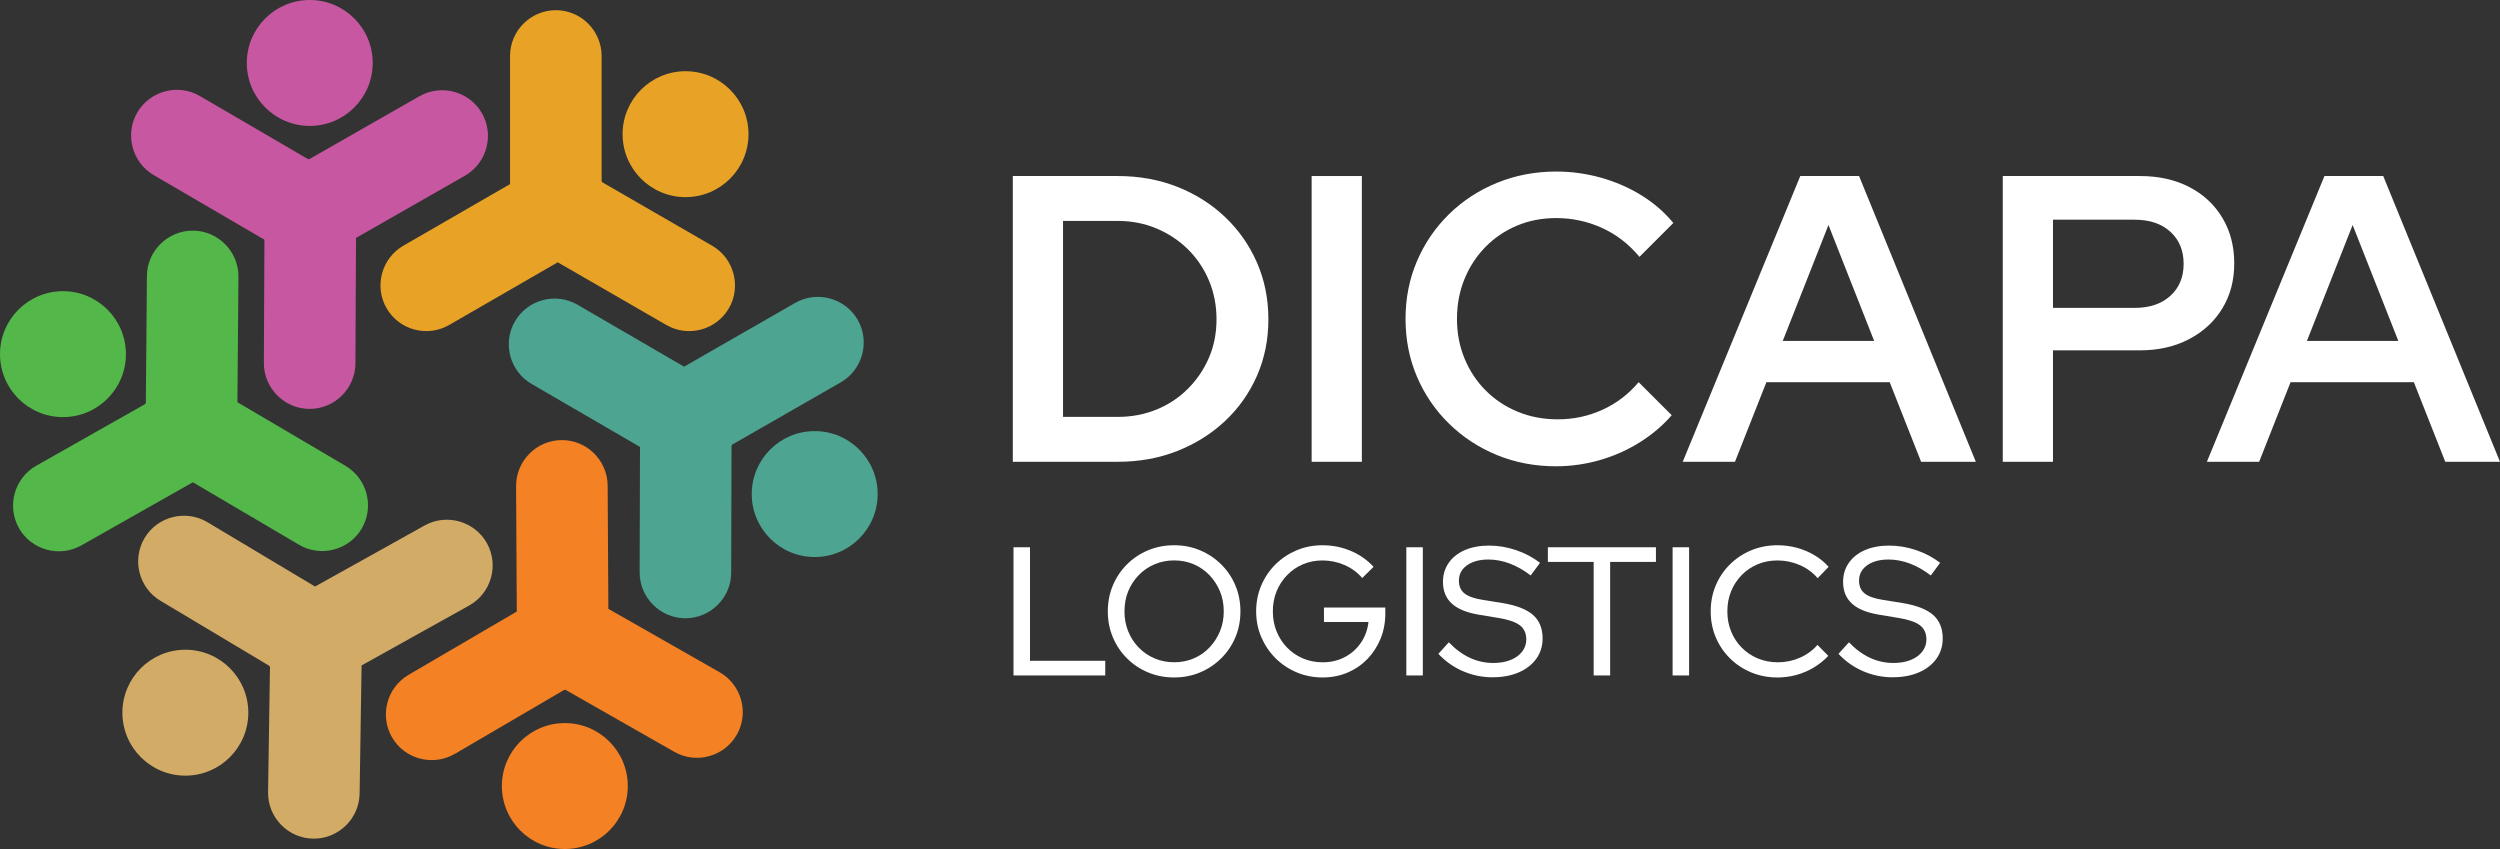 <?xml version="1.0" encoding="UTF-8"?>
<svg id="Capa_1" data-name="Capa 1" xmlns="http://www.w3.org/2000/svg" viewBox="0 0 1190.84 404.41">
  <rect x="0" y="0" width="1190.84" height="404.41" fill="#333333" stroke="none"/>
  <defs>
    <style>
      .cls-1 {
        fill: #f48123;
      }

      .cls-2 {
        fill: #e8a226;
      }

      .cls-3 {
        fill: #fff;
      }

      .cls-4 {
        fill: #53b849;
      }

      .cls-5 {
        fill: #4da491;
      }

      .cls-6 {
        fill: #d2ab66;
      }

      .cls-7 {
        fill: #c757a1;
      }
    </style>
  </defs>
  <g>
    <g>
      <path class="cls-2" d="M339.22,117.04l-52.29-30.19c-.12-.19-.24-.37-.36-.56V26.66c0-11.99-9.81-21.81-21.81-21.81s-21.81,9.81-21.81,21.81v61.03l-50.83,29.35c-10.39,6-13.98,19.4-7.98,29.79,6,10.39,19.4,13.98,29.79,7.98l51.74-29.87,51.74,29.87c10.39,6,23.79,2.41,29.79-7.98,6-10.39,2.41-23.79-7.98-29.79Z"/>
      <circle class="cls-2" cx="326.55" cy="63.91" r="29.99"/>
    </g>
    <g>
      <path class="cls-7" d="M199.82,45.82l-52.43,29.95c-.22,0-.44.02-.66.03l-51.51-30.06c-10.36-6.05-23.78-2.51-29.83,7.85-6.04,10.36-2.51,23.78,7.85,29.83l52.72,30.76-.27,58.69c-.06,11.99,9.71,21.85,21.71,21.91,11.99.06,21.85-9.71,21.91-21.71l.27-59.74,51.88-29.63c10.42-5.95,14.07-19.34,8.12-29.75-5.95-10.42-19.34-14.07-29.75-8.12Z"/>
      <circle class="cls-7" cx="147.55" cy="29.99" r="29.99"/>
    </g>
    <g>
      <path class="cls-4" d="M69.98,131.49l-.51,60.38c-.11.19-.21.39-.31.59l-51.9,29.38c-10.44,5.91-14.14,19.28-8.23,29.72,5.91,10.44,19.28,14.14,29.72,8.23l53.11-30.07,50.58,29.77c10.34,6.08,23.77,2.61,29.86-7.73,6.08-10.34,2.61-23.77-7.73-29.86l-51.49-30.31.5-59.74c.1-11.99-9.63-21.89-21.62-21.99-11.99-.1-21.89,9.63-21.99,21.62Z"/>
      <circle class="cls-4" cx="29.99" cy="168.69" r="29.99"/>
    </g>
    <g>
      <path class="cls-6" d="M76.43,286.17l51.82,30.98c.11.19.23.37.35.56l-.91,59.63c-.18,11.99,9.48,21.96,21.47,22.14,11.99.18,21.96-9.48,22.14-21.47l.93-61.03,51.27-28.57c10.48-5.84,14.27-19.19,8.43-29.67-5.84-10.48-19.19-14.27-29.67-8.43l-52.19,29.08-51.28-30.66c-10.3-6.15-23.75-2.77-29.91,7.53-6.15,10.3-2.77,23.75,7.53,29.91Z"/>
      <circle class="cls-6" cx="88.29" cy="339.48" r="29.99"/>
    </g>
    <g>
      <path class="cls-1" d="M216.62,359.12l52.12-30.48c.22,0,.44-.02.66-.04l51.81,29.53c10.42,5.94,23.81,2.27,29.75-8.15,5.94-10.42,2.27-23.81-8.15-29.75l-53.03-30.22-.33-58.69c-.07-11.99-9.93-21.75-21.93-21.69-11.99.07-21.75,9.93-21.69,21.93l.33,59.74-51.57,30.16c-10.35,6.05-13.87,19.48-7.82,29.83,6.05,10.35,19.48,13.87,29.83,7.82Z"/>
      <circle class="cls-1" cx="269.05" cy="374.42" r="29.99"/>
    </g>
    <g>
      <path class="cls-5" d="M348.29,272.76l.17-60.38c.11-.19.2-.39.3-.59l51.73-29.67c10.4-5.97,14.03-19.36,8.07-29.77-5.97-10.4-19.36-14.03-29.77-8.07l-52.94,30.37-50.75-29.49c-10.37-6.03-23.79-2.47-29.81,7.9-6.03,10.37-2.47,23.79,7.9,29.81l51.66,30.02-.17,59.74c-.03,11.99,9.75,21.84,21.75,21.87,11.99.03,21.84-9.75,21.87-21.75Z"/>
      <circle class="cls-5" cx="388.07" cy="235.34" r="29.99"/>
    </g>
  </g>
  <g>
    <path class="cls-3" d="M482.44,219.97V83.85h49.98c10.24,0,19.71,1.72,28.39,5.15,8.68,3.44,16.27,8.23,22.75,14.39,6.48,6.16,11.54,13.39,15.17,21.68,3.63,8.3,5.44,17.31,5.44,27.03s-1.82,18.7-5.44,26.93c-3.63,8.23-8.69,15.4-15.17,21.49-6.48,6.09-14.07,10.86-22.75,14.29-8.69,3.44-18.15,5.15-28.39,5.15h-49.98ZM506.36,198.58h26.06c6.61,0,12.77-1.17,18.47-3.5,5.7-2.33,10.7-5.64,14.97-9.92,4.28-4.28,7.61-9.2,10.01-14.78,2.4-5.57,3.6-11.67,3.6-18.28s-1.2-12.77-3.6-18.47c-2.4-5.7-5.74-10.66-10.01-14.88-4.28-4.21-9.27-7.52-14.97-9.92-5.71-2.4-11.86-3.6-18.47-3.6h-26.06v93.34Z"/>
    <path class="cls-3" d="M624.78,219.97V83.85h23.92v136.12h-23.92Z"/>
    <path class="cls-3" d="M741.26,222.11c-10.11,0-19.51-1.78-28.2-5.35-8.69-3.56-16.3-8.56-22.85-14.97-6.55-6.42-11.64-13.87-15.26-22.36-3.63-8.49-5.44-17.66-5.44-27.52s1.81-19.02,5.44-27.52c3.63-8.49,8.72-15.94,15.26-22.36,6.55-6.42,14.19-11.41,22.95-14.97,8.75-3.56,18.12-5.35,28.1-5.35,7.26,0,14.36.97,21.29,2.92,6.93,1.94,13.35,4.73,19.25,8.36,5.9,3.63,10.99,8.04,15.27,13.22l-16.14,16.14c-5.05-6.09-11.02-10.69-17.89-13.81-6.87-3.11-14.13-4.67-21.78-4.67-6.74,0-12.96,1.2-18.67,3.6-5.71,2.4-10.69,5.77-14.97,10.11-4.28,4.35-7.62,9.43-10.01,15.27-2.4,5.83-3.6,12.19-3.6,19.06s1.2,13.03,3.6,18.86c2.4,5.83,5.77,10.92,10.11,15.26,4.34,4.35,9.43,7.71,15.26,10.11,5.83,2.4,12.18,3.6,19.06,3.6,7.52,0,14.61-1.52,21.29-4.57,6.68-3.04,12.41-7.42,17.21-13.13l15.75,15.75c-4.28,4.93-9.37,9.24-15.26,12.93-5.9,3.69-12.25,6.51-19.06,8.46-6.8,1.94-13.71,2.92-20.71,2.92Z"/>
    <path class="cls-3" d="M801.54,219.97l56-136.12h28l55.62,136.12h-26.06l-14.97-37.92h-58.73l-14.97,37.92h-24.89ZM849.18,162.41h43.56l-21.78-55.23-21.78,55.23Z"/>
    <path class="cls-3" d="M953.99,219.97V83.85h65.34c8.94,0,16.79,1.75,23.53,5.25,6.74,3.5,11.99,8.39,15.75,14.68,3.76,6.29,5.64,13.51,5.64,21.68s-1.88,15.17-5.64,21.39c-3.76,6.22-9.04,11.12-15.85,14.68-6.81,3.57-14.62,5.35-23.43,5.35h-41.42v53.09h-23.92ZM977.91,146.66h38.89c7.13,0,12.8-1.91,17.02-5.74,4.21-3.82,6.32-8.91,6.32-15.26s-2.11-11.44-6.32-15.27c-4.22-3.82-9.89-5.74-17.02-5.74h-38.89v42Z"/>
    <path class="cls-3" d="M1051.22,219.97l56-136.12h28l55.62,136.12h-26.06l-14.97-37.92h-58.73l-14.97,37.92h-24.89ZM1098.86,162.41h43.56l-21.78-55.23-21.78,55.23Z"/>
  </g>
  <g>
    <path class="cls-3" d="M482.77,321.74v-61.06h7.85v54.08h35.85v6.98h-43.7Z"/>
    <path class="cls-3" d="M559.28,322.7c-4.42,0-8.55-.8-12.39-2.4-3.84-1.6-7.2-3.84-10.08-6.72-2.88-2.88-5.12-6.22-6.72-10.03s-2.4-7.92-2.4-12.34.8-8.53,2.4-12.34,3.84-7.15,6.72-10.03,6.24-5.12,10.08-6.72c3.84-1.6,7.97-2.4,12.39-2.4s8.53.8,12.34,2.4c3.81,1.6,7.17,3.84,10.08,6.72,2.91,2.88,5.16,6.22,6.76,10.03s2.4,7.92,2.4,12.34-.8,8.53-2.4,12.34-3.85,7.15-6.76,10.03c-2.91,2.88-6.27,5.12-10.08,6.72-3.81,1.6-7.92,2.4-12.34,2.4ZM559.28,315.46c3.37,0,6.48-.61,9.33-1.83,2.85-1.22,5.33-2.94,7.46-5.15,2.12-2.21,3.79-4.78,5.02-7.72,1.22-2.94,1.83-6.12,1.83-9.55s-.61-6.69-1.83-9.6c-1.22-2.91-2.89-5.47-5.02-7.68-2.12-2.21-4.61-3.93-7.46-5.15-2.85-1.22-5.96-1.83-9.33-1.83s-6.41.61-9.29,1.83-5.4,2.94-7.55,5.15-3.82,4.77-5.02,7.68c-1.19,2.91-1.79,6.11-1.79,9.6s.59,6.62,1.79,9.55c1.19,2.94,2.86,5.51,5.02,7.72,2.15,2.21,4.67,3.93,7.55,5.15,2.88,1.22,5.98,1.83,9.29,1.83Z"/>
    <path class="cls-3" d="M630.02,322.7c-4.42,0-8.55-.82-12.39-2.44-3.84-1.63-7.2-3.88-10.08-6.76s-5.13-6.22-6.76-10.03c-1.63-3.81-2.44-7.9-2.44-12.26s.8-8.45,2.4-12.26c1.6-3.81,3.84-7.15,6.72-10.03s6.24-5.13,10.08-6.76c3.84-1.63,7.97-2.44,12.39-2.44,4.77,0,9.27.9,13.52,2.7,4.25,1.8,7.85,4.33,10.82,7.59l-5.41,5.32c-2.27-2.67-5.07-4.74-8.42-6.19-3.35-1.45-6.85-2.18-10.51-2.18-3.37,0-6.48.61-9.33,1.83-2.85,1.22-5.35,2.94-7.5,5.15s-3.82,4.77-5.02,7.68c-1.19,2.91-1.79,6.11-1.79,9.6s.59,6.62,1.79,9.55c1.19,2.94,2.86,5.51,5.02,7.72,2.15,2.21,4.67,3.93,7.55,5.15,2.88,1.22,6,1.83,9.38,1.83,3.9,0,7.41-.83,10.55-2.49,3.14-1.66,5.7-3.94,7.68-6.85,1.98-2.91,3.17-6.19,3.58-9.86h-21.2v-6.89h29.22v2.88c0,4.3-.76,8.3-2.27,11.99-1.51,3.69-3.61,6.92-6.28,9.68-2.68,2.76-5.83,4.91-9.46,6.45s-7.57,2.31-11.82,2.31Z"/>
    <path class="cls-3" d="M669.89,321.74v-61.06h7.85v61.06h-7.85Z"/>
    <path class="cls-3" d="M710.97,322.62c-4.88,0-9.57-.96-14.04-2.88-4.48-1.92-8.41-4.68-11.78-8.29l4.97-5.5c3.2,3.32,6.56,5.79,10.08,7.41,3.52,1.63,7.23,2.44,11.12,2.44,3.08,0,5.8-.46,8.16-1.4,2.36-.93,4.2-2.25,5.54-3.97,1.34-1.71,2.01-3.65,2.01-5.8,0-2.97-1.03-5.23-3.1-6.8-2.06-1.57-5.48-2.73-10.25-3.49l-9.42-1.57c-5.76-.99-10.02-2.76-12.78-5.32-2.76-2.56-4.14-5.99-4.14-10.29,0-3.43.92-6.45,2.75-9.07,1.83-2.62,4.39-4.64,7.68-6.06,3.29-1.42,7.11-2.14,11.47-2.14s8.65.71,12.87,2.14c4.22,1.43,8.04,3.45,11.47,6.06l-4.45,6.02c-6.63-5.06-13.38-7.59-20.24-7.59-2.79,0-5.24.42-7.33,1.26-2.09.84-3.72,2.01-4.89,3.49-1.16,1.48-1.74,3.24-1.74,5.28,0,2.68.9,4.73,2.7,6.15,1.8,1.43,4.8,2.46,8.99,3.1l9.25,1.48c6.57,1.11,11.37,3,14.39,5.67,3.02,2.67,4.54,6.4,4.54,11.17,0,3.66-1,6.89-3.01,9.68-2.01,2.79-4.8,4.96-8.38,6.5-3.58,1.54-7.72,2.31-12.43,2.31Z"/>
    <path class="cls-3" d="M759.12,321.74v-54.08h-21.81v-6.98h51.47v6.98h-21.81v54.08h-7.85Z"/>
    <path class="cls-3" d="M796.72,321.74v-61.06h7.85v61.06h-7.85Z"/>
    <path class="cls-3" d="M846.62,322.7c-4.42,0-8.57-.8-12.43-2.4-3.87-1.6-7.26-3.84-10.16-6.72-2.91-2.88-5.16-6.22-6.76-10.03-1.6-3.81-2.4-7.92-2.4-12.34s.8-8.53,2.4-12.34c1.6-3.81,3.85-7.15,6.76-10.03,2.91-2.88,6.3-5.12,10.16-6.72,3.87-1.6,8.01-2.4,12.43-2.4,3.25,0,6.37.41,9.33,1.22,2.97.81,5.73,1.98,8.29,3.49,2.56,1.51,4.83,3.37,6.8,5.58l-5.23,5.41c-2.33-2.73-5.18-4.83-8.55-6.28-3.37-1.45-6.92-2.18-10.64-2.18-3.37,0-6.52.61-9.42,1.83-2.91,1.22-5.44,2.94-7.59,5.15-2.15,2.21-3.82,4.77-5.02,7.68-1.19,2.91-1.79,6.11-1.79,9.6s.6,6.62,1.79,9.55c1.19,2.94,2.88,5.51,5.06,7.72,2.18,2.21,4.74,3.93,7.68,5.15,2.94,1.22,6.12,1.83,9.55,1.83,3.66,0,7.15-.73,10.47-2.18,3.32-1.45,6.11-3.49,8.38-6.11l5.15,5.23c-2.04,2.15-4.33,4-6.89,5.54-2.56,1.54-5.31,2.72-8.24,3.53-2.94.81-5.98,1.22-9.12,1.22Z"/>
    <path class="cls-3" d="M901.57,322.62c-4.89,0-9.57-.96-14.05-2.88-4.48-1.92-8.4-4.68-11.78-8.29l4.97-5.5c3.2,3.32,6.56,5.79,10.08,7.41,3.52,1.63,7.23,2.44,11.12,2.44,3.08,0,5.8-.46,8.16-1.4,2.36-.93,4.2-2.25,5.54-3.97,1.34-1.71,2.01-3.65,2.01-5.8,0-2.97-1.03-5.23-3.1-6.8-2.07-1.57-5.48-2.73-10.25-3.49l-9.42-1.57c-5.76-.99-10.02-2.76-12.78-5.32-2.76-2.56-4.14-5.99-4.14-10.29,0-3.43.92-6.45,2.75-9.07,1.83-2.62,4.39-4.64,7.68-6.06,3.29-1.42,7.11-2.14,11.47-2.14s8.65.71,12.87,2.14c4.22,1.43,8.04,3.45,11.47,6.06l-4.45,6.02c-6.63-5.06-13.38-7.59-20.24-7.59-2.79,0-5.23.42-7.33,1.26-2.09.84-3.72,2.01-4.88,3.49-1.16,1.48-1.74,3.24-1.74,5.28,0,2.68.9,4.73,2.7,6.15,1.8,1.43,4.8,2.46,8.98,3.1l9.25,1.48c6.57,1.11,11.37,3,14.39,5.67s4.54,6.4,4.54,11.17c0,3.66-1,6.89-3.01,9.68-2.01,2.79-4.8,4.96-8.38,6.5-3.58,1.54-7.72,2.31-12.43,2.31Z"/>
  </g>
</svg>